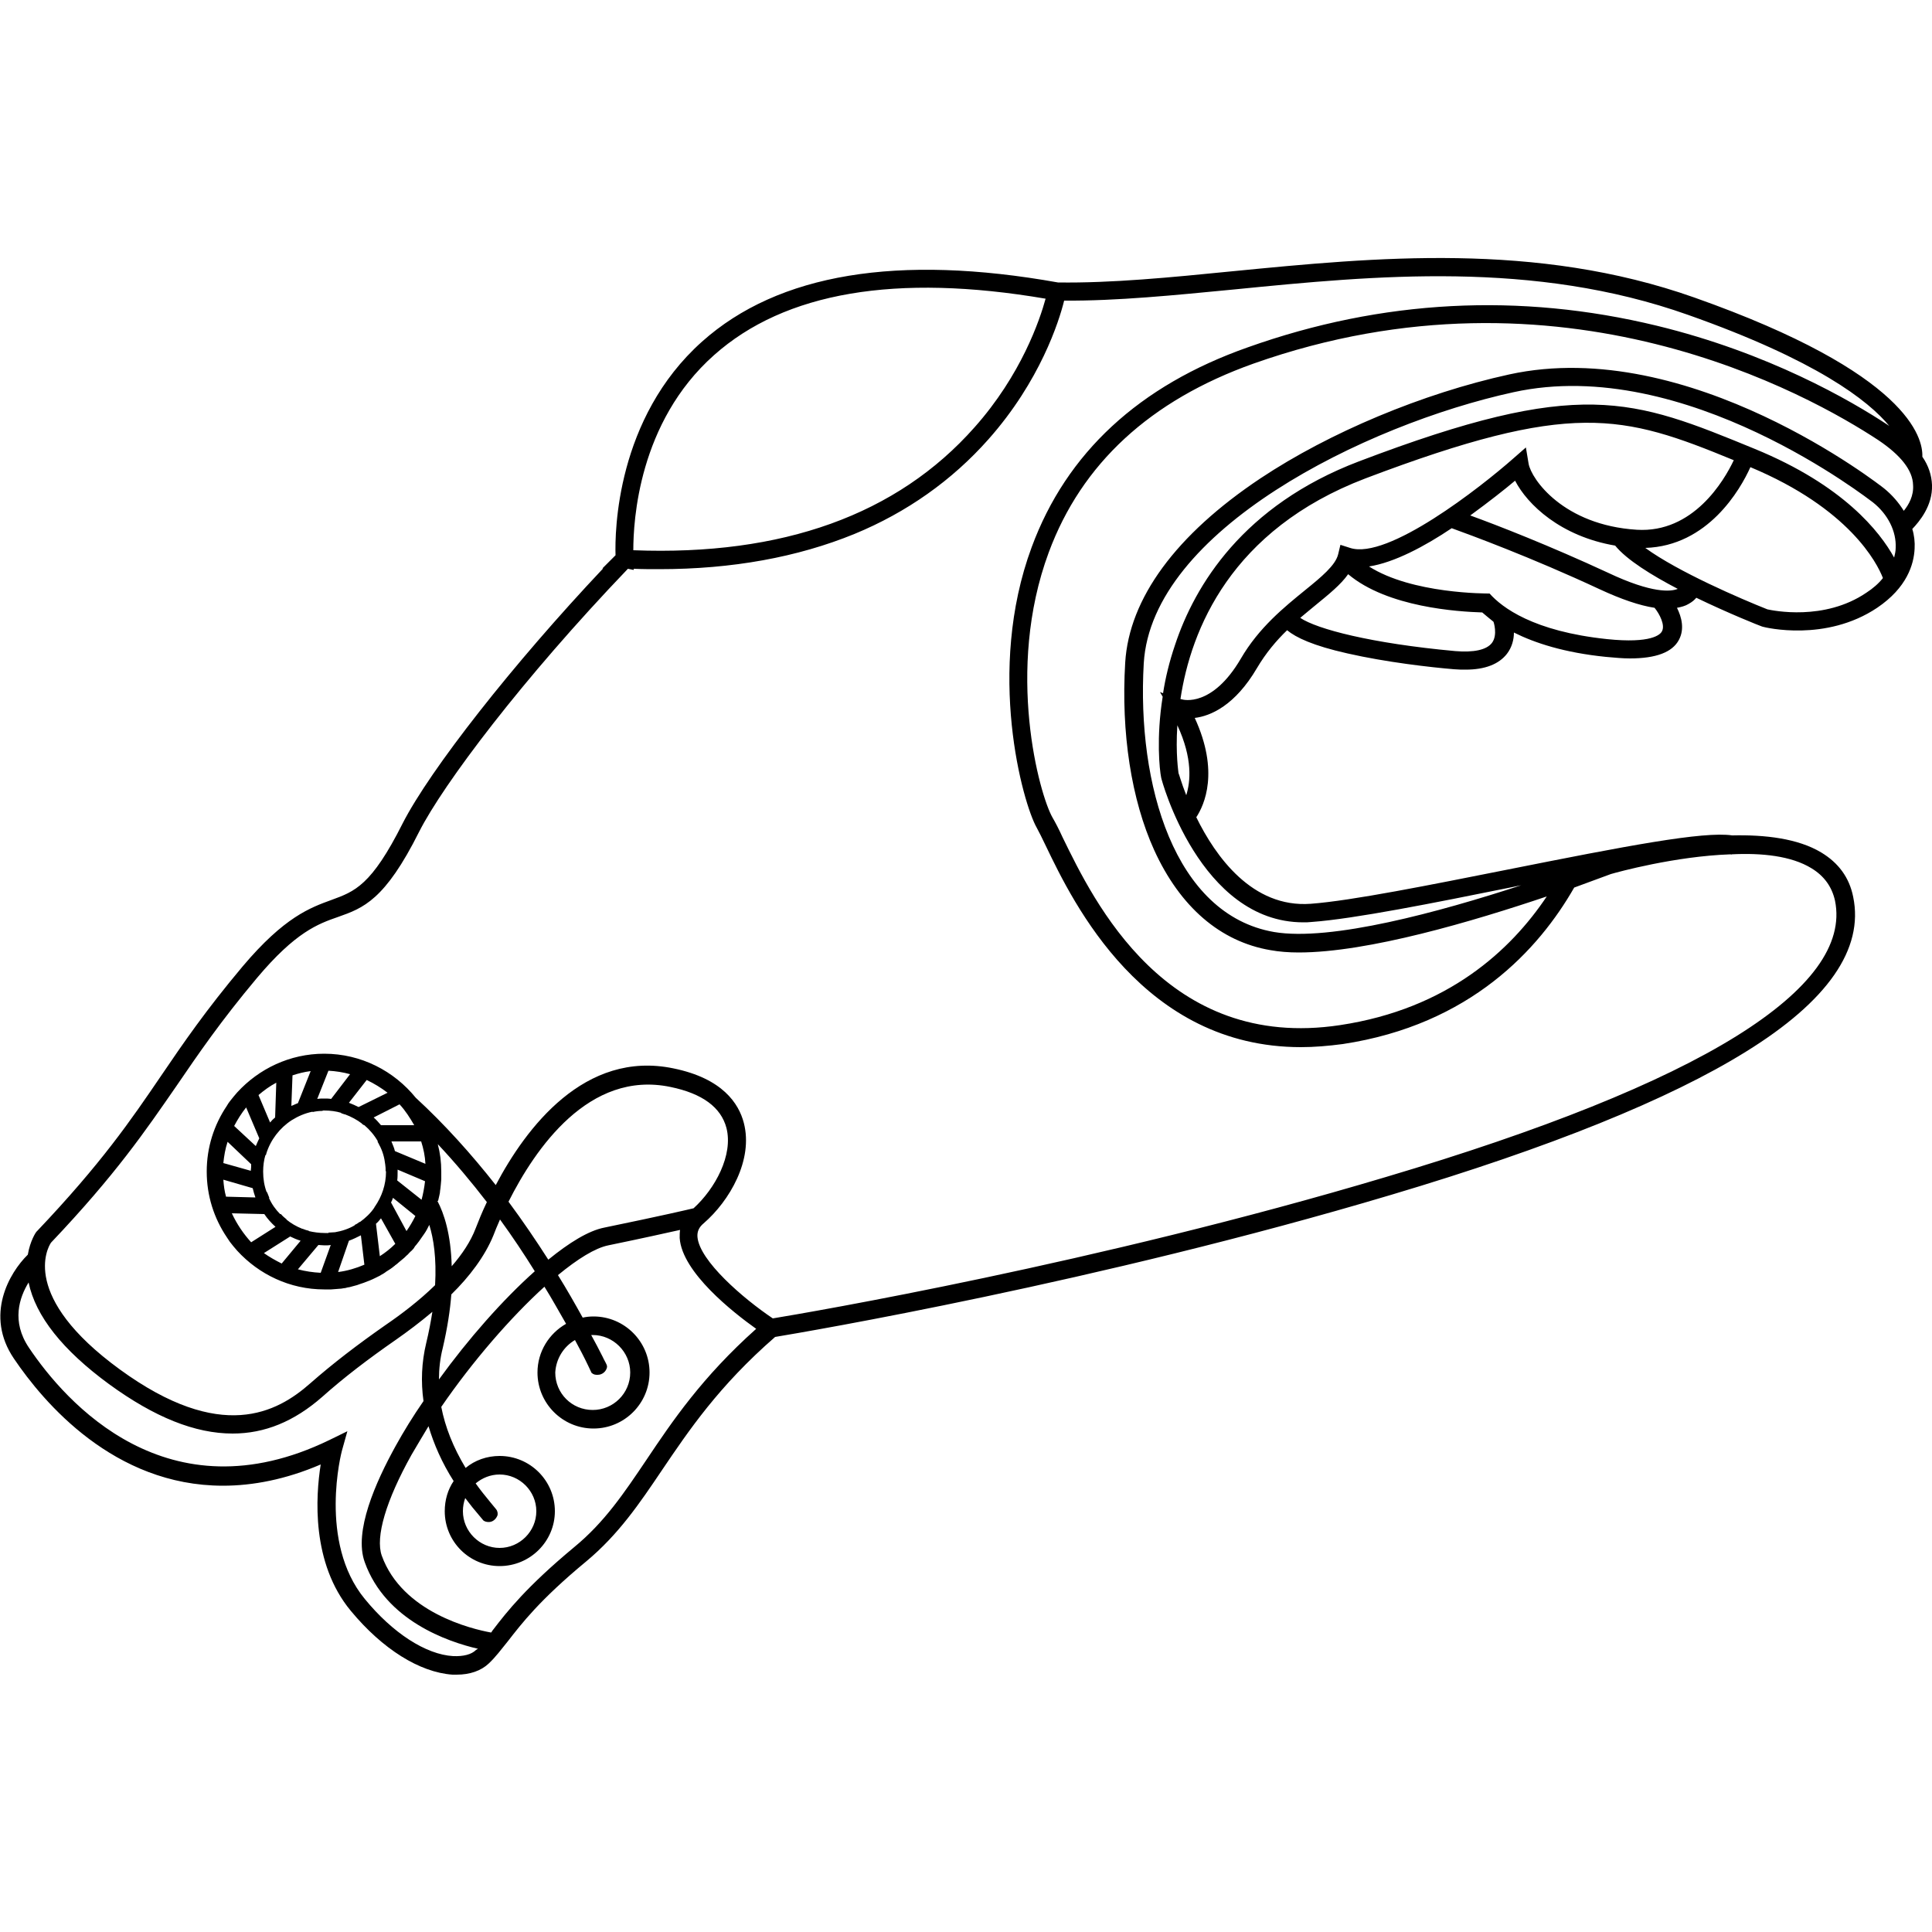<svg xml:space="preserve" style="enable-background:new 0 0 50 50;" viewBox="0 0 50 50" y="0px" x="0px" xmlns:xlink="http://www.w3.org/1999/xlink" xmlns="http://www.w3.org/2000/svg" id="Layer_1" version="1.1">
<path d="M50,12.55c-0.01-0.25-0.09-0.5-0.25-0.73c0.02-0.48-0.35-2.16-5.9-4.12c-4.1-1.45-8.27-1.04-11.95-0.68
	c-1.61,0.16-3.14,0.31-4.52,0.29c-4.14-0.74-7.24-0.23-9.21,1.53c-2.22,1.98-2.26,4.92-2.24,5.53l-0.34,0.34h0.02
	c-2.34,2.48-4.48,5.21-5.19,6.6c-0.81,1.61-1.24,1.76-1.84,1.98c-0.55,0.2-1.22,0.44-2.3,1.72c-0.95,1.13-1.54,1.99-2.11,2.83
	c-0.79,1.16-1.54,2.26-3.21,4.02l-0.02,0.02c-0.01,0.01-0.16,0.23-0.22,0.59c-0.48,0.47-1.12,1.57-0.36,2.69
	c0.77,1.14,2.59,3.29,5.41,3.29c0.77,0,1.62-0.16,2.53-0.55c-0.13,0.82-0.25,2.55,0.78,3.79c0.82,0.99,1.78,1.59,2.63,1.65
	c0.04,0,0.07,0,0.11,0c0.34,0,0.63-0.1,0.83-0.29c0.18-0.17,0.32-0.36,0.49-0.57c0.35-0.45,0.82-1.07,2.03-2.07
	c0.84-0.7,1.38-1.5,1.96-2.36c0.69-1.02,1.47-2.18,2.93-3.45c0.78-0.13,8.34-1.41,15.95-3.68c4.1-1.22,7.19-2.47,9.17-3.7
	c2.12-1.31,3.06-2.66,2.78-4.01c-0.1-0.5-0.38-0.88-0.83-1.15c-0.6-0.36-1.45-0.46-2.3-0.44c-0.75-0.11-2.73,0.27-5.84,0.89
	c-1.97,0.39-4,0.8-5.07,0.88c-1.51,0.11-2.46-1.22-2.96-2.24c0.21-0.32,0.6-1.18-0.04-2.57c0.41-0.05,1.04-0.32,1.61-1.29
	c0.23-0.39,0.5-0.71,0.78-0.98c0.23,0.19,0.67,0.4,1.56,0.6c1.01,0.23,2.16,0.36,2.76,0.41c0.11,0.01,0.21,0.01,0.3,0.01
	c0.5,0,0.86-0.14,1.07-0.41c0.13-0.17,0.18-0.37,0.18-0.55c0.54,0.27,1.3,0.52,2.38,0.63c0.23,0.02,0.43,0.04,0.62,0.04
	c0.68,0,1.1-0.16,1.27-0.48c0.15-0.28,0.07-0.59-0.05-0.83c0.11-0.02,0.22-0.05,0.3-0.1c0.09-0.05,0.15-0.1,0.2-0.16
	c0.85,0.41,1.63,0.72,1.69,0.74l0.03,0.01c0.07,0.02,1.63,0.4,2.96-0.49c0.77-0.52,0.95-1.12,0.97-1.53
	c0.01-0.17-0.01-0.35-0.06-0.51C49.67,13.5,50.02,13.09,50,12.55z M49.27,13.22c-0.13-0.21-0.3-0.41-0.51-0.58
	c-0.05-0.04-5.03-3.97-9.7-2.95c-2.24,0.49-4.65,1.5-6.44,2.69c-2.19,1.46-3.4,3.11-3.5,4.77c-0.11,1.82,0.16,3.55,0.75,4.85
	c0.67,1.47,1.71,2.37,3.01,2.59c0.22,0.04,0.47,0.06,0.73,0.06c1.8,0,4.52-0.81,6.42-1.45c-0.93,1.39-2.56,2.91-5.35,3.33
	c-4.5,0.68-6.37-3.2-7.18-4.86c-0.1-0.22-0.19-0.39-0.26-0.51c-0.34-0.59-1.23-3.81-0.1-6.86c0.85-2.3,2.63-3.94,5.3-4.89
	c7.97-2.82,14.39,0.81,16.17,1.98c0.58,0.39,0.89,0.78,0.9,1.16C49.53,12.83,49.4,13.06,49.27,13.22z M18.48,9.19
	c1.83-1.63,4.71-2.12,8.58-1.46c-0.15,0.55-0.63,1.97-1.84,3.33c-2,2.26-4.97,3.33-8.83,3.18C16.39,13.49,16.52,10.93,18.48,9.19z
	 M12.32,42.7c-0.12,0.12-0.33,0.17-0.59,0.16c-0.71-0.04-1.57-0.6-2.29-1.48c-1.21-1.47-0.6-3.81-0.59-3.84l0.14-0.5l-0.47,0.23
	c-4.19,2.03-6.83-0.99-7.77-2.39c-0.46-0.68-0.25-1.3-0.01-1.69c0.18,0.87,0.88,1.75,2.08,2.63C4,36.68,5.05,37.1,6.02,37.1h0
	c0.83,0,1.59-0.31,2.32-0.95c0.56-0.5,1.19-0.98,1.91-1.48c0.3-0.21,0.62-0.45,0.94-0.72c-0.04,0.25-0.09,0.52-0.16,0.81
	c-0.12,0.5-0.14,1-0.07,1.5c-0.27,0.39-0.51,0.78-0.72,1.16c-0.52,0.94-1.09,2.22-0.8,3.01c0.54,1.51,2.15,2.06,2.93,2.24
	c0,0,0,0,0,0C12.35,42.68,12.34,42.69,12.32,42.7z M9.43,32.73c-0.21,0.09-0.44,0.16-0.68,0.19l0.28-0.81
	c0.11-0.04,0.21-0.09,0.31-0.14L9.43,32.73z M9.81,29.62L9.81,29.62c0.09,0.16,0.14,0.34,0.16,0.52l0,0
	c0.01,0.06,0.01,0.11,0.01,0.17l0.01,0v0.01c0,0.34-0.11,0.65-0.29,0.91l0,0c0,0-0.01,0.01-0.01,0.01l0,0.01
	c-0.1,0.15-0.23,0.27-0.38,0.38l0-0.01c-0.04,0.03-0.08,0.06-0.13,0.08l0,0.01c-0.15,0.09-0.33,0.15-0.51,0.18l0,0
	C8.61,31.89,8.56,31.9,8.5,31.9l0,0.01c-0.03,0-0.07,0-0.1,0c-0.14,0-0.28-0.02-0.41-0.05l0-0.01c-0.06-0.01-0.11-0.03-0.16-0.05
	l-0.01,0c-0.15-0.06-0.29-0.14-0.41-0.24l0.01,0c-0.05-0.04-0.11-0.09-0.15-0.14H7.25C7.13,31.3,7.03,31.16,6.96,31h0.01
	c-0.02-0.05-0.04-0.1-0.06-0.15l-0.01,0c-0.06-0.16-0.09-0.34-0.09-0.53c0-0.15,0.02-0.3,0.06-0.43l0.01,0.01
	c0-0.01,0-0.02,0.01-0.03l0-0.01c0.11-0.36,0.35-0.67,0.66-0.87V29c0,0,0,0,0,0l0-0.01c0.16-0.1,0.34-0.18,0.54-0.22l0,0.01
	c0.08-0.02,0.17-0.03,0.26-0.03l0-0.01c0.02,0,0.03,0,0.05,0c0.15,0,0.3,0.02,0.43,0.06l0,0.01c0.03,0.01,0.06,0.02,0.09,0.03
	l0.01,0c0.16,0.06,0.31,0.14,0.44,0.24l-0.01,0c0.02,0.01,0.04,0.03,0.06,0.04h0.01c0.14,0.12,0.26,0.26,0.35,0.42H9.77
	C9.78,29.57,9.8,29.59,9.81,29.62z M9.67,28.92l0.67-0.34c0.15,0.16,0.27,0.35,0.38,0.54H9.86C9.8,29.05,9.74,28.98,9.67,28.92z
	 M9.28,28.65c-0.08-0.04-0.17-0.08-0.25-0.11l0.46-0.59c0.19,0.09,0.37,0.2,0.54,0.33L9.28,28.65z M8.57,28.44
	c-0.06-0.01-0.12-0.01-0.18-0.01s-0.12,0-0.18,0.01l0.29-0.73c0.19,0.01,0.38,0.04,0.56,0.09L8.57,28.44z M7.71,28.55
	c-0.06,0.02-0.11,0.05-0.17,0.07l0.03-0.79c0.15-0.05,0.31-0.09,0.47-0.11L7.71,28.55z M7.12,28.92C7.07,28.96,7.03,29,6.99,29.05
	l-0.3-0.71c0.14-0.12,0.29-0.23,0.46-0.32L7.12,28.92z M6.71,29.46c-0.03,0.06-0.06,0.13-0.09,0.2l-0.56-0.52
	c0.09-0.17,0.19-0.33,0.31-0.48L6.71,29.46z M6.5,30.13L6.5,30.13C6.5,30.19,6.5,30.24,6.49,30.3l-0.71-0.2
	c0.02-0.19,0.05-0.37,0.11-0.55L6.5,30.13z M6.54,30.75c0.02,0.08,0.04,0.16,0.07,0.24l-0.76-0.02c-0.04-0.14-0.06-0.29-0.07-0.44
	L6.54,30.75z M6.84,31.42c0.08,0.12,0.18,0.23,0.29,0.33l-0.63,0.4C6.3,31.93,6.13,31.68,6,31.4L6.84,31.42z M7.51,32
	c0.08,0.04,0.17,0.08,0.27,0.11L7.29,32.7c-0.16-0.08-0.32-0.17-0.46-0.27L7.51,32z M8.24,32.22c0.05,0,0.1,0.01,0.16,0.01
	c0.05,0,0.11,0,0.16-0.01L8.3,32.94c-0.2-0.01-0.4-0.04-0.59-0.09L8.24,32.22z M9.86,31.53l0.37,0.66c-0.12,0.12-0.26,0.23-0.4,0.32
	l-0.1-0.84C9.78,31.63,9.82,31.58,9.86,31.53z M10.12,31.12c0.02-0.04,0.04-0.08,0.05-0.12l0.58,0.47
	c-0.07,0.14-0.14,0.26-0.23,0.39L10.12,31.12z M10.28,30.55c0.01-0.07,0.01-0.15,0.01-0.23c0-0.02,0-0.03,0-0.05l0.71,0.3
	c-0.02,0.17-0.05,0.33-0.09,0.48L10.28,30.55z M10.22,29.79c-0.02-0.09-0.06-0.17-0.09-0.25h0.77c0.06,0.19,0.1,0.38,0.11,0.58
	L10.22,29.79z M11.34,31.07c0.01-0.04,0.02-0.08,0.03-0.13c0.01-0.04,0.02-0.09,0.02-0.13c0-0.02,0.01-0.04,0.01-0.07
	c0-0.03,0.01-0.07,0.01-0.1c0-0.04,0.01-0.08,0.01-0.12c0-0.02,0-0.04,0-0.06c0-0.04,0-0.09,0-0.14c0-0.25-0.03-0.48-0.09-0.71
	c0,0,0,0,0,0c0.45,0.48,0.87,0.98,1.27,1.5c0,0,0,0,0,0c-0.13,0.27-0.22,0.5-0.29,0.68c-0.13,0.34-0.35,0.67-0.62,0.98
	c-0.02-0.83-0.2-1.37-0.37-1.69v0C11.34,31.08,11.34,31.07,11.34,31.07z M11.68,33.5c0.47-0.46,0.87-0.99,1.09-1.53
	c0.04-0.11,0.1-0.25,0.17-0.41c0,0,0,0,0,0c0.32,0.44,0.62,0.89,0.9,1.34c-0.83,0.74-1.72,1.75-2.48,2.8c0-0.27,0.03-0.55,0.1-0.82
	C11.58,34.36,11.65,33.9,11.68,33.5C11.68,33.5,11.68,33.5,11.68,33.5z M17.95,31.27c-0.17,0.04-0.76,0.18-2.31,0.5
	c-0.41,0.08-0.91,0.39-1.45,0.83c-0.32-0.5-0.66-1-1.03-1.5c0,0,0,0,0,0c0.69-1.37,2.08-3.41,4.19-2.97
	c0.83,0.17,1.31,0.53,1.45,1.06C18.98,29.89,18.51,30.76,17.95,31.27z M16.73,37.78c-0.58,0.86-1.08,1.61-1.87,2.26
	c-1.24,1.03-1.74,1.67-2.1,2.14c-0.02,0.02-0.03,0.05-0.05,0.07c0,0,0,0,0,0c-0.5-0.09-2.3-0.52-2.83-1.99
	c-0.17-0.48,0.11-1.43,0.77-2.61c0.14-0.24,0.29-0.49,0.44-0.74c0.14,0.47,0.35,0.95,0.65,1.42c0,0,0,0,0,0
	c-0.15,0.22-0.23,0.49-0.23,0.78c0,0.79,0.64,1.42,1.42,1.42c0.79,0,1.43-0.64,1.43-1.42c0-0.79-0.64-1.43-1.43-1.43
	c-0.33,0-0.64,0.11-0.88,0.31c-0.32-0.53-0.53-1.06-0.63-1.58c0.81-1.18,1.8-2.32,2.67-3.11c0.2,0.32,0.38,0.65,0.56,0.96
	c-0.44,0.25-0.74,0.72-0.74,1.26c0,0.8,0.65,1.45,1.45,1.45c0.8,0,1.45-0.65,1.45-1.45c0-0.8-0.65-1.45-1.45-1.45
	c-0.1,0-0.19,0.01-0.28,0.03c0,0,0,0,0,0c-0.2-0.36-0.41-0.73-0.64-1.1c0.51-0.42,0.96-0.7,1.3-0.77c0.92-0.19,1.5-0.32,1.86-0.4
	c-0.01,0.07-0.01,0.14-0.01,0.21c0.06,0.89,1.39,1.93,1.98,2.35C18.17,35.64,17.4,36.78,16.73,37.78z M12.41,39.23
	c0.03,0.04,0.07,0.08,0.1,0.12c0.04,0.03,0.09,0.04,0.14,0.04c0.1,0,0.18-0.07,0.22-0.16c0.02-0.05,0.01-0.12-0.03-0.17
	c-0.04-0.05-0.1-0.12-0.14-0.17c-0.14-0.17-0.27-0.33-0.39-0.5c0.17-0.14,0.38-0.23,0.62-0.23c0.52,0,0.95,0.43,0.95,0.95
	c0,0.52-0.43,0.95-0.95,0.95c-0.52,0-0.95-0.43-0.95-0.95c0-0.12,0.02-0.23,0.06-0.34c0,0,0,0,0,0
	C12.16,38.93,12.28,39.08,12.41,39.23z M14.88,34.68c0.12,0.22,0.24,0.45,0.34,0.66c0.03,0.06,0.06,0.13,0.09,0.19
	c0.06,0.05,0.1,0.05,0.16,0.05c0.12,0,0.22-0.09,0.24-0.2c0-0.02,0-0.04-0.01-0.06c-0.03-0.07-0.07-0.13-0.1-0.2
	c-0.09-0.18-0.19-0.37-0.3-0.57c0.01,0,0.03,0,0.04,0c0.53,0,0.97,0.44,0.97,0.97c0,0.54-0.44,0.97-0.97,0.97
	c-0.54,0-0.97-0.43-0.97-0.97C14.39,35.16,14.59,34.85,14.88,34.68z M46.88,22.47c0.33,0.2,0.53,0.48,0.61,0.84
	c0.23,1.13-0.63,2.31-2.56,3.51c-1.95,1.21-4.99,2.43-9.06,3.64c-7.5,2.24-14.96,3.51-15.87,3.66c0,0,0,0,0,0
	c-0.76-0.51-1.9-1.49-1.95-2.11c-0.01-0.14,0.04-0.25,0.16-0.35c0.67-0.58,1.29-1.64,1.04-2.6c-0.13-0.5-0.55-1.15-1.82-1.41
	c-2.3-0.48-3.82,1.54-4.6,3.02c0,0,0,0,0,0c-0.63-0.8-1.32-1.57-2.07-2.26c0,0,0,0,0,0c-0.56-0.69-1.41-1.14-2.37-1.14
	c-0.89,0-1.69,0.39-2.25,1c-0.06,0.07-0.13,0.15-0.19,0.23c-0.03,0.04-0.06,0.08-0.08,0.12c-0.33,0.49-0.52,1.07-0.52,1.7
	c0,0.63,0.19,1.21,0.52,1.7c0.03,0.04,0.05,0.08,0.08,0.12c0.06,0.08,0.12,0.15,0.19,0.23c0.56,0.61,1.36,1,2.25,1
	c0.04,0,0.08,0,0.12,0c0.02,0,0.04,0,0.06,0c0.04,0,0.09-0.01,0.13-0.01c0.04,0,0.08-0.01,0.13-0.01c0.02,0,0.04-0.01,0.06-0.01
	c0.03,0,0.07-0.01,0.1-0.02c0.02,0,0.04-0.01,0.06-0.01c0.04-0.01,0.08-0.02,0.11-0.03c0.05-0.01,0.11-0.03,0.16-0.05
	c0.03-0.01,0.06-0.02,0.09-0.03c0.11-0.04,0.21-0.08,0.31-0.13c0.04-0.02,0.08-0.04,0.12-0.06c0,0,0.01,0,0.01-0.01
	c0.04-0.02,0.08-0.04,0.12-0.07c0,0,0.01-0.01,0.01-0.01c0.08-0.05,0.16-0.1,0.23-0.16c0,0,0.01,0,0.01-0.01
	c0.03-0.02,0.07-0.05,0.1-0.08c0.04-0.03,0.08-0.07,0.12-0.1c0.04-0.03,0.07-0.07,0.11-0.1c0.03-0.03,0.06-0.07,0.1-0.1c0,0,0,0,0,0
	c0.03-0.03,0.06-0.06,0.08-0.1c0.01-0.02,0.03-0.04,0.04-0.05c0.05-0.06,0.1-0.13,0.14-0.19c0.02-0.03,0.05-0.07,0.07-0.1
	c0.05-0.07,0.09-0.15,0.13-0.23c0.11,0.35,0.19,0.86,0.15,1.56c-0.41,0.4-0.87,0.75-1.28,1.03c-0.73,0.51-1.37,1-1.95,1.51
	c-0.86,0.76-2.31,1.55-4.93-0.36c-2.58-1.88-1.87-3.15-1.78-3.28c1.68-1.77,2.44-2.89,3.25-4.06c0.56-0.82,1.14-1.67,2.08-2.79
	c1-1.19,1.58-1.4,2.1-1.58c0.65-0.23,1.21-0.43,2.1-2.21c0.62-1.22,2.66-3.94,5.4-6.8l0.15,0.03l0-0.03
	c0.22,0.01,0.44,0.01,0.66,0.01c1.89,0,3.58-0.31,5.05-0.91c1.36-0.56,2.53-1.39,3.47-2.45c1.34-1.51,1.83-3.06,1.96-3.59
	c0,0,0,0,0,0c1.37,0.01,2.85-0.14,4.41-0.29c3.63-0.36,7.74-0.76,11.74,0.66c3.31,1.17,4.66,2.21,5.21,2.88c0,0-0.01-0.01-0.01-0.01
	c-1.01-0.67-3.13-1.89-6.01-2.59c-3.55-0.86-7.11-0.68-10.59,0.56c-2.81,0.99-4.69,2.73-5.59,5.17c-1.19,3.21-0.23,6.63,0.13,7.26
	c0.06,0.11,0.14,0.27,0.24,0.48c0.71,1.48,2.52,5.2,6.6,5.2c0.34,0,0.7-0.03,1.08-0.08c3.31-0.5,5.08-2.46,5.99-4.05
	c0.38-0.14,0.7-0.26,0.95-0.35c0.17-0.05,1.66-0.46,3.09-0.51c0.01,0,0.02,0,0.03,0.01l0-0.01C45.59,22.07,46.36,22.15,46.88,22.47z
	 M33.73,23.87c0.07,0,0.14,0,0.22-0.01c1.1-0.08,3.15-0.49,5.13-0.89c0.1-0.02,0.19-0.04,0.29-0.06c-2.11,0.69-4.93,1.46-6.4,1.21
	c-2.58-0.45-3.55-3.82-3.37-6.95c0.2-3.44,5.72-6.18,9.57-7.02c4.45-0.98,9.25,2.82,9.3,2.85c0.39,0.31,0.61,0.75,0.59,1.18
	c0,0.08-0.02,0.17-0.04,0.25c-0.37-0.67-1.31-1.87-3.6-2.81c-3.19-1.31-4.52-1.86-10.25,0.32c-3,1.14-4.25,3.21-4.76,4.75
	c-0.15,0.44-0.25,0.86-0.31,1.25l-0.08-0.03l0.07,0.12c-0.17,1.07-0.08,1.89-0.04,2.09C30.05,20.16,31.05,23.87,33.73,23.87z
	 M30.5,20.01c0-0.02-0.08-0.5-0.03-1.24c0.4,0.86,0.34,1.46,0.23,1.81C30.57,20.25,30.51,20.02,30.5,20.01z M32.11,17.05
	c-0.74,1.26-1.49,1.06-1.52,1.05l-0.04-0.01c0.27-1.79,1.3-4.38,4.79-5.71c5.33-2.02,6.64-1.66,9.53-0.47
	c-0.25,0.53-1.05,1.89-2.51,1.8c-1.9-0.12-2.73-1.31-2.8-1.71l-0.07-0.42l-0.32,0.28c-0.85,0.75-3.26,2.64-4.23,2.32l-0.25-0.08
	l-0.06,0.25c-0.07,0.28-0.43,0.58-0.85,0.92C33.24,15.71,32.58,16.24,32.11,17.05z M38.61,16.64c-0.14,0.18-0.47,0.25-0.95,0.21
	c-2.18-0.2-3.58-0.57-4.01-0.86c0.14-0.12,0.28-0.23,0.41-0.34c0.33-0.27,0.64-0.52,0.83-0.79c1.02,0.86,2.85,0.97,3.47,0.99
	c0.08,0.07,0.18,0.15,0.29,0.24l0,0C38.65,16.08,38.77,16.43,38.61,16.64z M43.01,16.34c-0.04,0.08-0.27,0.32-1.42,0.2
	c-1.91-0.2-2.72-0.82-3.04-1.18l0,0c-0.08,0-2.01,0.01-3.12-0.7c0.65-0.1,1.44-0.52,2.14-0.99c0.47,0.17,2.05,0.75,3.83,1.58
	c0.56,0.26,1.03,0.42,1.42,0.48C42.95,15.89,43.1,16.18,43.01,16.34z M41.61,14.82c-1.51-0.7-2.87-1.23-3.56-1.48
	c0.48-0.35,0.9-0.68,1.16-0.9c0.32,0.62,1.18,1.44,2.59,1.68c0.3,0.37,0.95,0.77,1.62,1.12C43.25,15.31,42.77,15.37,41.61,14.82z
	 M48.3,15.34c-1.09,0.74-2.42,0.46-2.56,0.43c-0.68-0.27-2.31-0.97-3.16-1.59c1.62-0.05,2.46-1.51,2.72-2.09
	c2.56,1.07,3.28,2.48,3.43,2.87C48.62,15.1,48.47,15.23,48.3,15.34z"></path>
</svg>
